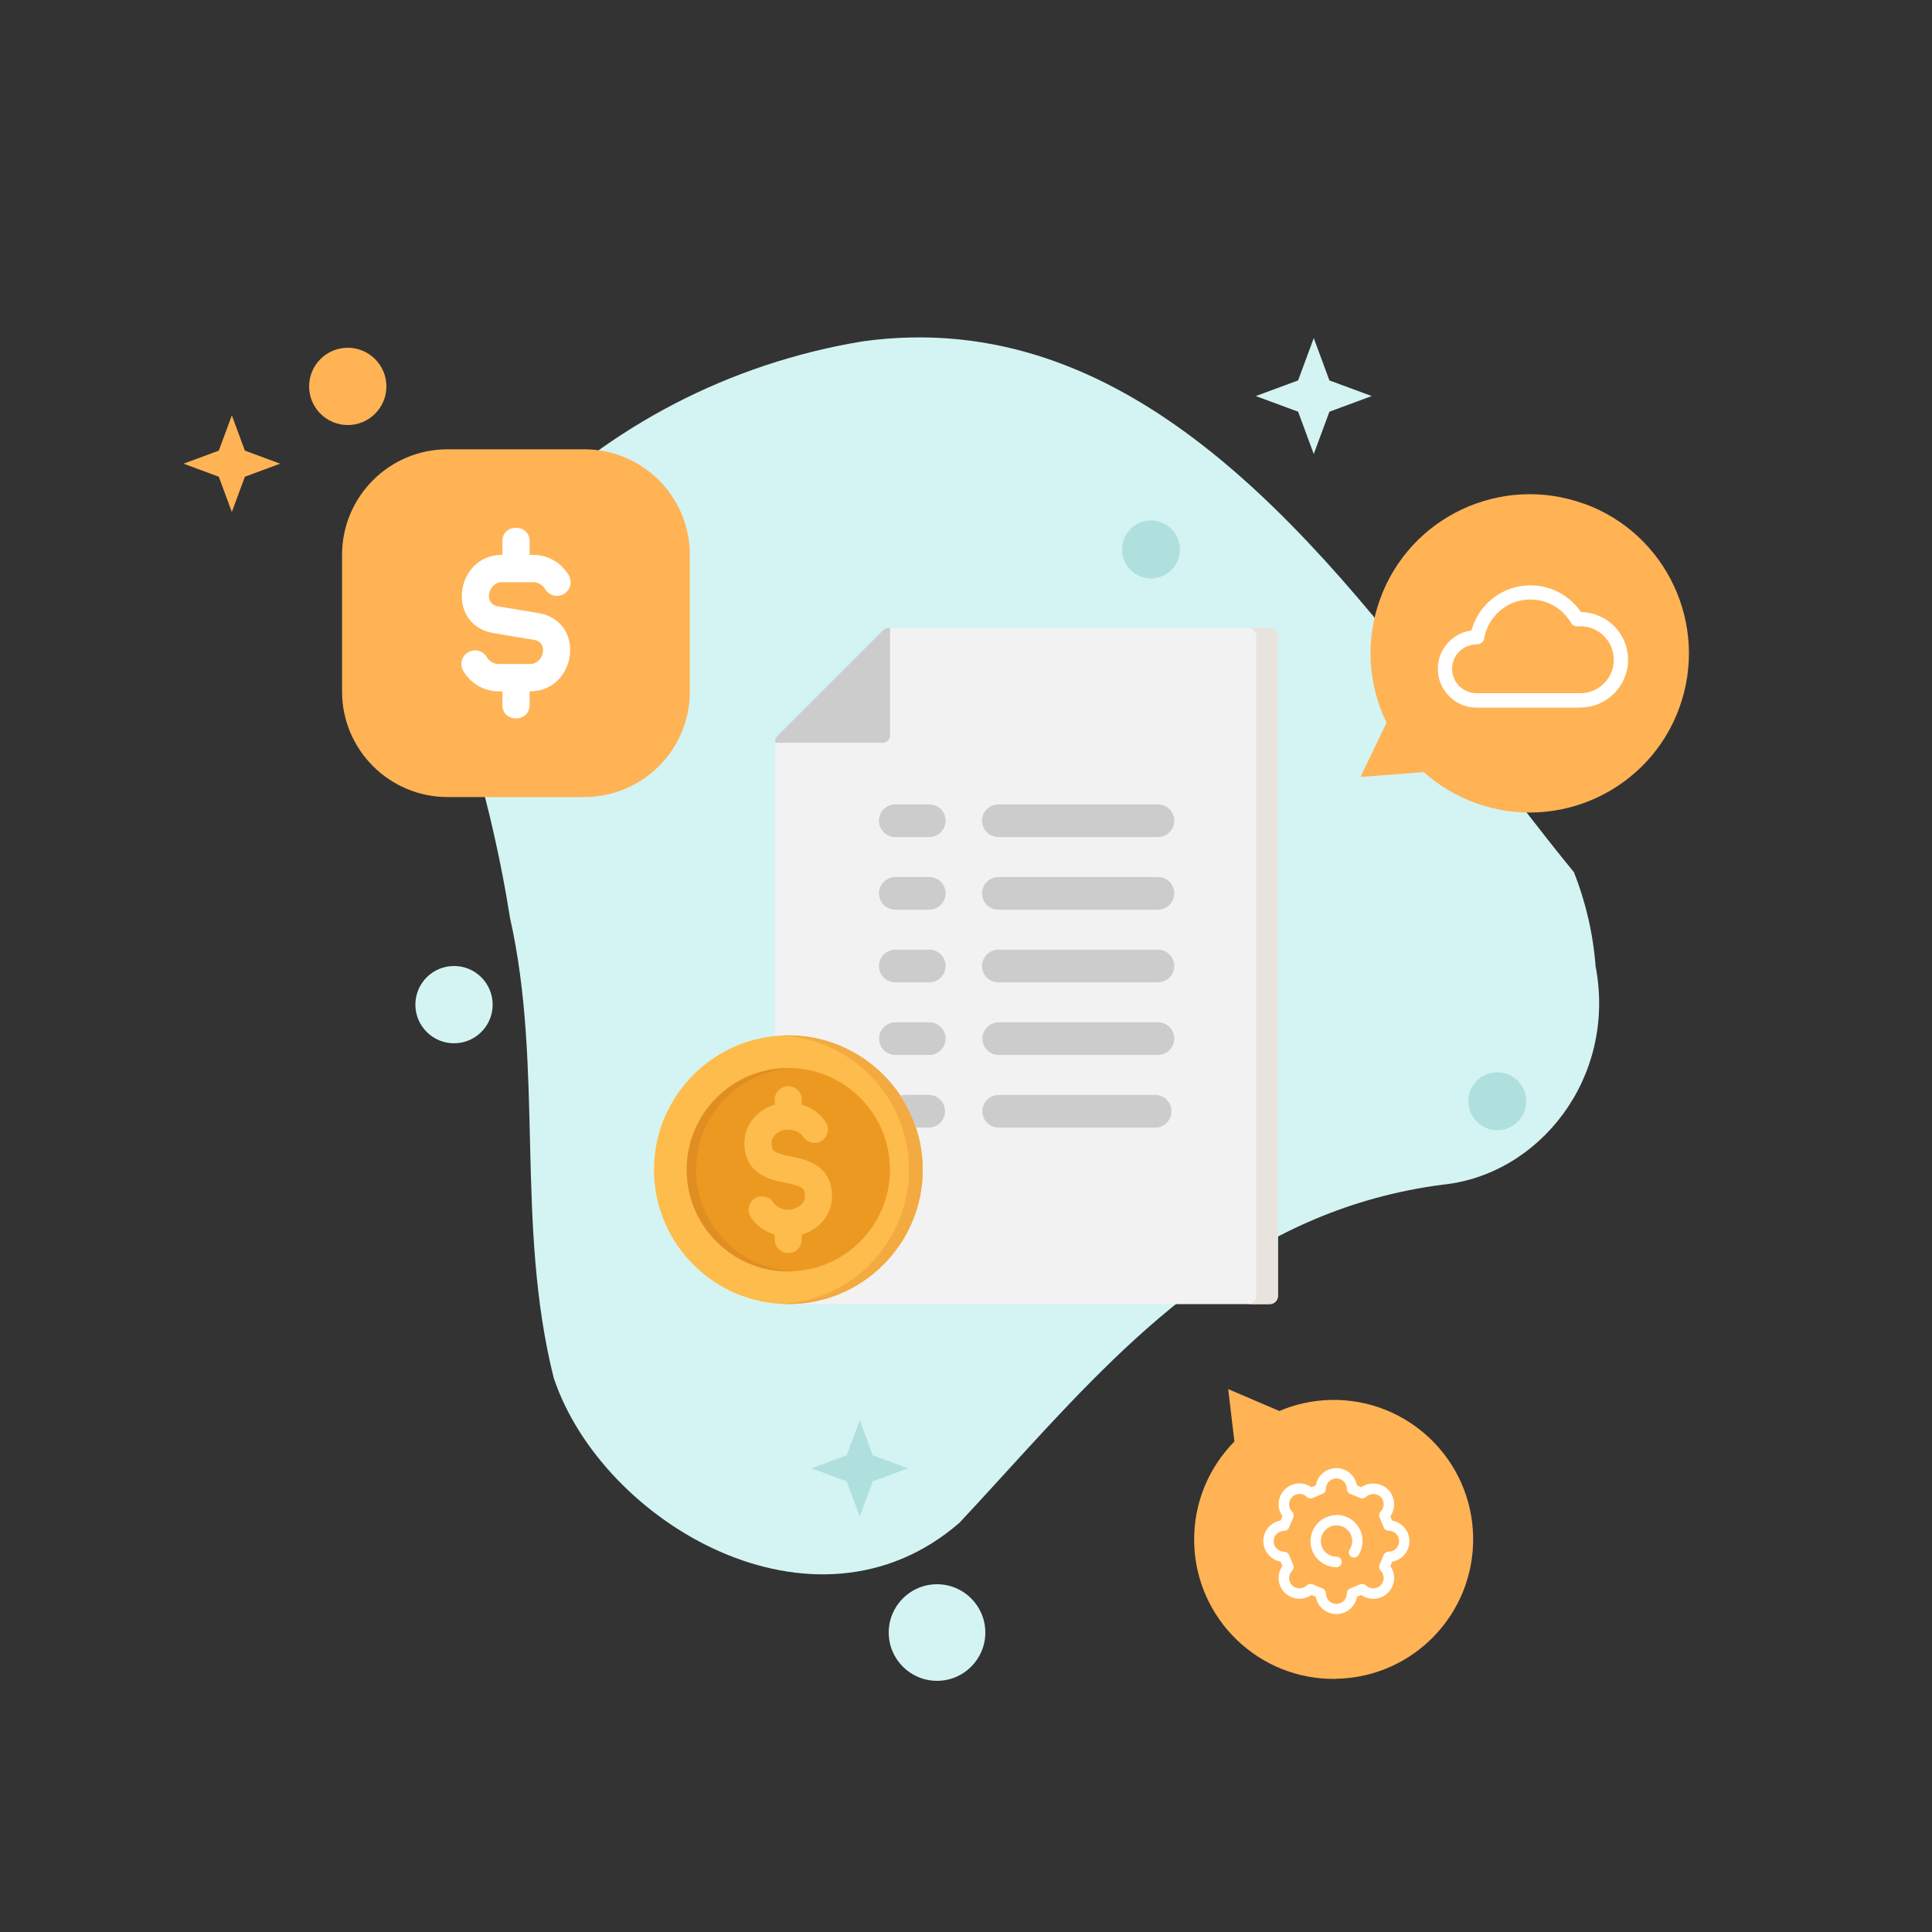 <svg width="200" height="200" viewBox="0 0 200 200" fill="none" xmlns="http://www.w3.org/2000/svg">
<rect x="0" y="0" width="200" height="200" fill="#333333" stroke="none"/>
<path d="M165.2 100.15C167.32 111.64 159.32 121.64 149.32 122.64C130.15 125.14 117.93 137.36 106.29 150.05C103.96 152.59 101.66 155.14 99.32 157.64C84.32 170.64 62.32 157.64 57.32 142.64C53.32 126.64 56.32 110.64 52.79 94.99C52.35 92.2 51.82 89.41 51.19 86.61C49.94 81.02 48.31 75.39 46.31 69.64C44.31 63.64 49.31 58.64 53.64 53.66C56.01 51.29 58.57 49.1 61.28 47.11C66.7 43.13 72.76 39.97 79.27 37.81C82.53 36.73 85.9 35.89 89.35 35.33C116.52 31.59 135.39 54.52 151.39 75.44C153.39 78.05 155.34 80.64 157.27 83.13C159.2 85.62 161.08 88.03 162.94 90.3C164.16 93.4 164.93 96.7 165.19 100.17L165.2 100.15Z" fill="#D3F4F2"/>
<path d="M119.15 59.88C120.807 59.88 122.15 58.537 122.15 56.88C122.15 55.223 120.807 53.88 119.15 53.88C117.493 53.88 116.15 55.223 116.15 56.88C116.15 58.537 117.493 59.88 119.15 59.88Z" fill="#B0E0DD"/>
<path d="M36 44C38.209 44 40 42.209 40 40C40 37.791 38.209 36 36 36C33.791 36 32 37.791 32 40C32 42.209 33.791 44 36 44Z" fill="#FFB355"/>
<path d="M155 117C156.657 117 158 115.657 158 114C158 112.343 156.657 111 155 111C153.343 111 152 112.343 152 114C152 115.657 153.343 117 155 117Z" fill="#B0E0DD"/>
<path d="M47 108C49.209 108 51 106.209 51 104C51 101.791 49.209 100 47 100C44.791 100 43 101.791 43 104C43 106.209 44.791 108 47 108Z" fill="#D3F4F2"/>
<path d="M97 174C99.761 174 102 171.761 102 169C102 166.239 99.761 164 97 164C94.239 164 92 166.239 92 169C92 171.761 94.239 174 97 174Z" fill="#D3F4F2"/>
<path d="M131.45 65H91.99C91.77 65 91.55 65.09 91.39 65.25L80.49 76.15C80.33 76.31 80.24 76.52 80.24 76.75V107.25C73.21 107.94 67.69 113.88 67.69 121.09C67.69 128.76 73.93 135 81.6 135H131.44C131.91 135 132.29 134.62 132.29 134.15V65.85C132.29 65.38 131.91 65 131.44 65H131.45Z" fill="#F2F2F2"/>
<path d="M131.45 65H129.19C129.66 65 130.04 65.38 130.04 65.85V134.15C130.04 134.62 129.66 135 129.19 135H131.45C131.92 135 132.3 134.62 132.3 134.15V65.85C132.3 65.38 131.92 65 131.45 65Z" fill="#E8E3DD"/>
<path d="M92.14 76.12V65H92C91.78 65 91.56 65.09 91.4 65.25L80.5 76.15C80.34 76.31 80.25 76.52 80.25 76.75V76.89H91.37C91.79 76.89 92.14 76.55 92.14 76.12Z" fill="#CCCCCC"/>
<path d="M81.61 107.18C73.94 107.18 67.7 113.42 67.7 121.09C67.7 128.76 73.94 135 81.61 135C89.28 135 95.52 128.76 95.52 121.09C95.52 113.42 89.28 107.18 81.61 107.18Z" fill="#FDBC4B"/>
<path d="M81.61 107.18C81.37 107.18 81.14 107.18 80.9 107.2C88.24 107.57 94.1 113.66 94.1 121.09C94.1 128.52 88.24 134.62 80.9 134.98C81.13 134.99 81.37 135 81.61 135C89.28 135 95.52 128.76 95.52 121.09C95.52 113.42 89.28 107.18 81.61 107.18Z" fill="#F2AA41"/>
<path d="M81.61 131.61C75.81 131.61 71.09 126.89 71.09 121.08C71.09 115.27 75.81 110.56 81.61 110.56C87.41 110.56 92.13 115.28 92.13 121.08C92.13 126.88 87.41 131.61 81.61 131.61Z" fill="#EC9922"/>
<path d="M72.07 121.09C72.07 115.45 76.53 110.84 82.1 110.58C81.94 110.58 81.77 110.57 81.61 110.57C75.81 110.57 71.09 115.29 71.09 121.09C71.09 126.89 75.81 131.62 81.61 131.62C81.78 131.62 81.94 131.62 82.1 131.61C76.53 131.35 72.07 126.74 72.07 121.1V121.09Z" fill="#E08E22"/>
<path d="M81.9 119.72C80.04 119.33 79.87 119.14 79.87 118.32C79.87 117.56 80.65 116.94 81.61 116.94C82.26 116.94 82.85 117.23 83.16 117.69C83.59 118.33 84.45 118.51 85.09 118.08C85.73 117.65 85.91 116.79 85.48 116.15C84.9 115.28 84.02 114.65 83 114.35V113.84C83 113.07 82.38 112.44 81.6 112.44C80.82 112.44 80.2 113.06 80.2 113.84V114.35C78.38 114.89 77.06 116.46 77.06 118.31C77.06 121.56 79.72 122.11 81.31 122.44C83.17 122.83 83.33 123.03 83.33 123.84C83.33 124.59 82.53 125.22 81.59 125.22C80.94 125.22 80.35 124.93 80.05 124.47C79.63 123.83 78.76 123.65 78.12 124.07C77.48 124.49 77.3 125.36 77.72 126C78.3 126.88 79.18 127.51 80.2 127.81V128.32C80.2 129.09 80.82 129.72 81.6 129.72C82.38 129.72 83 129.1 83 128.32V127.81C84.82 127.27 86.13 125.7 86.13 123.85C86.13 120.61 83.48 120.05 81.89 119.71L81.9 119.72Z" fill="#FDBC4B"/>
<path d="M119.87 109.21H103.39C102.45 109.21 101.7 108.45 101.7 107.52C101.7 106.59 102.46 105.83 103.39 105.83H119.87C120.81 105.83 121.56 106.59 121.56 107.52C121.56 108.45 120.8 109.21 119.87 109.21Z" fill="#CCCCCC"/>
<path d="M119.87 101.69H103.35C102.41 101.69 101.66 100.93 101.66 100C101.66 99.07 102.42 98.31 103.35 98.31H119.87C120.81 98.31 121.56 99.07 121.56 100C121.56 100.93 120.8 101.69 119.87 101.69Z" fill="#CCCCCC"/>
<path d="M119.87 94.17H103.35C102.41 94.17 101.66 93.41 101.66 92.48C101.66 91.55 102.42 90.79 103.35 90.79H119.87C120.81 90.79 121.56 91.55 121.56 92.48C121.56 93.41 120.8 94.17 119.87 94.17Z" fill="#CCCCCC"/>
<path d="M119.87 86.65H103.35C102.41 86.65 101.66 85.89 101.66 84.96C101.66 84.03 102.42 83.27 103.35 83.27H119.87C120.81 83.27 121.56 84.03 121.56 84.96C121.56 85.89 120.8 86.65 119.87 86.65Z" fill="#CCCCCC"/>
<path d="M119.58 116.73H103.38C102.44 116.73 101.69 115.97 101.69 115.04C101.69 114.11 102.45 113.35 103.38 113.35H119.58C120.52 113.35 121.27 114.11 121.27 115.04C121.27 115.97 120.51 116.73 119.58 116.73Z" fill="#CCCCCC"/>
<path d="M96.2 109.21H92.69C91.75 109.21 91 108.45 91 107.52C91 106.59 91.76 105.83 92.69 105.83H96.2C97.14 105.83 97.89 106.59 97.89 107.52C97.89 108.45 97.13 109.21 96.2 109.21Z" fill="#CCCCCC"/>
<path d="M96.2 101.69H92.68C91.74 101.69 90.99 100.93 90.99 100C90.99 99.07 91.75 98.31 92.68 98.31H96.2C97.14 98.31 97.89 99.07 97.89 100C97.89 100.93 97.13 101.69 96.2 101.69Z" fill="#CCCCCC"/>
<path d="M96.2 94.17H92.68C91.74 94.17 90.99 93.41 90.99 92.48C90.99 91.55 91.75 90.79 92.68 90.79H96.2C97.14 90.79 97.89 91.55 97.89 92.48C97.89 93.41 97.13 94.17 96.2 94.17Z" fill="#CCCCCC"/>
<path d="M96.2 86.65H92.68C91.74 86.65 90.99 85.89 90.99 84.96C90.99 84.03 91.75 83.27 92.68 83.27H96.2C97.14 83.27 97.89 84.03 97.89 84.96C97.89 85.89 97.13 86.65 96.2 86.65Z" fill="#CCCCCC"/>
<path d="M96.14 113.34H93.7C93.53 113.34 93.36 113.37 93.21 113.41C93.89 114.43 94.43 115.54 94.82 116.72H96.14C97.08 116.72 97.83 115.96 97.83 115.03C97.83 114.1 97.07 113.34 96.14 113.34Z" fill="#CCCCCC"/>
<path d="M163.966 52.145C155.408 49.054 145.95 53.475 142.86 62.033C141.283 66.38 141.665 70.961 143.537 74.816L140.84 80.431L147.391 79.926C148.918 81.293 150.716 82.389 152.748 83.128C161.306 86.219 170.764 81.798 173.854 73.24C176.945 64.681 172.525 55.224 163.966 52.133V52.145Z" fill="#FFB355"/>
<path d="M163.634 73.252H152.846C150.63 73.252 148.844 71.454 148.844 69.237C148.844 67.23 150.334 65.531 152.329 65.272C153.24 61.898 156.713 59.903 160.087 60.815C161.54 61.209 162.809 62.107 163.658 63.364C166.392 63.4 168.572 65.642 168.535 68.363C168.498 71.06 166.318 73.227 163.621 73.24L163.634 73.252ZM152.846 66.713C151.455 66.713 150.322 67.846 150.322 69.237C150.322 70.629 151.455 71.762 152.846 71.762H163.634C165.542 71.737 167.082 70.173 167.057 68.252C167.032 66.368 165.518 64.853 163.634 64.829C163.535 64.829 163.437 64.829 163.326 64.841C163.043 64.866 162.772 64.718 162.624 64.472C161.282 62.157 158.314 61.369 155.999 62.711C154.755 63.437 153.893 64.669 153.647 66.085C153.585 66.442 153.265 66.713 152.896 66.701H152.834L152.846 66.713Z" fill="white"/>
<path d="M138.33 173.797C130.352 173.948 123.771 167.607 123.62 159.642C123.545 155.59 125.143 151.903 127.785 149.223L127.144 143.8L132.441 146.065C134.089 145.36 135.889 144.958 137.789 144.92C145.766 144.769 152.347 151.111 152.498 159.076C152.649 167.053 146.307 173.634 138.342 173.785L138.33 173.797Z" fill="#FFB355"/>
<path d="M145.905 159.541C145.905 158.484 145.137 157.591 144.118 157.415L143.929 156.962C144.52 156.119 144.432 154.948 143.69 154.193C142.96 153.464 141.752 153.376 140.922 153.954L140.469 153.766C140.293 152.759 139.412 151.979 138.342 151.979C137.273 151.979 136.392 152.746 136.216 153.766L135.763 153.954C134.92 153.363 133.75 153.438 132.995 154.193C132.592 154.596 132.365 155.137 132.365 155.716C132.365 156.169 132.504 156.597 132.756 156.949L132.567 157.402C131.56 157.578 130.78 158.459 130.78 159.529C130.78 160.586 131.548 161.479 132.567 161.655L132.756 162.108C132.164 162.951 132.24 164.121 132.995 164.876C133.724 165.606 134.932 165.694 135.763 165.115L136.216 165.304C136.392 166.311 137.273 167.091 138.342 167.091C139.412 167.091 140.293 166.323 140.469 165.304L140.922 165.115C141.765 165.707 142.935 165.631 143.69 164.876C144.093 164.474 144.319 163.933 144.319 163.354C144.319 162.901 144.181 162.473 143.929 162.121L144.118 161.668C145.124 161.491 145.905 160.611 145.905 159.541ZM143.753 160.623C143.539 160.623 143.338 160.749 143.25 160.95L142.809 161.995C142.721 162.196 142.771 162.423 142.922 162.586C143.124 162.787 143.237 163.064 143.237 163.354C143.237 163.643 143.124 163.907 142.922 164.121C142.507 164.536 141.815 164.536 141.4 164.121C141.249 163.97 141.01 163.92 140.809 164.008L139.752 164.448C139.55 164.537 139.424 164.725 139.424 164.952C139.424 165.543 138.946 166.034 138.342 166.034C137.738 166.034 137.26 165.556 137.26 164.952C137.26 164.738 137.134 164.537 136.933 164.448L135.876 164.008C135.675 163.92 135.448 163.97 135.285 164.121C134.882 164.524 134.165 164.524 133.762 164.121C133.347 163.706 133.347 163.014 133.762 162.599C133.913 162.448 133.963 162.209 133.875 162.007L133.435 160.963C133.347 160.762 133.158 160.636 132.932 160.636C132.34 160.636 131.85 160.158 131.85 159.554C131.85 158.962 132.328 158.472 132.932 158.472C133.146 158.472 133.347 158.346 133.435 158.144L133.875 157.087C133.963 156.886 133.913 156.66 133.762 156.496C133.561 156.295 133.448 156.018 133.448 155.729C133.448 155.439 133.561 155.175 133.762 154.961C134.177 154.546 134.869 154.546 135.285 154.961C135.436 155.112 135.675 155.162 135.876 155.074L136.933 154.634C137.134 154.546 137.26 154.357 137.26 154.131C137.26 153.539 137.738 153.048 138.342 153.048C138.946 153.048 139.424 153.527 139.424 154.131C139.424 154.344 139.55 154.546 139.752 154.634L140.809 155.074C141.01 155.162 141.236 155.112 141.4 154.961C141.803 154.558 142.52 154.558 142.922 154.961C143.338 155.376 143.338 156.068 142.922 156.484C142.771 156.635 142.721 156.874 142.809 157.075L143.25 158.132C143.338 158.333 143.526 158.459 143.753 158.459C144.344 158.459 144.835 158.937 144.835 159.541C144.835 160.133 144.357 160.623 143.753 160.623Z" fill="white"/>
<path d="M138.355 156.848C136.87 156.848 135.662 158.056 135.662 159.541C135.662 161.026 136.87 162.234 138.355 162.234C138.657 162.234 138.896 161.995 138.896 161.693C138.896 161.391 138.657 161.152 138.355 161.152C137.462 161.152 136.732 160.422 136.732 159.529C136.732 158.635 137.462 157.905 138.355 157.905C139.248 157.905 139.978 158.635 139.978 159.529C139.978 159.843 139.89 160.145 139.714 160.409C139.55 160.661 139.626 160.988 139.877 161.152C140.129 161.315 140.456 161.24 140.62 160.988C140.909 160.548 141.048 160.044 141.048 159.516C141.048 158.031 139.84 156.823 138.355 156.823V156.848Z" fill="white"/>
<path d="M60.482 46.51H46.338C40.303 46.51 35.41 51.403 35.41 57.438V71.582C35.41 77.617 40.303 82.51 46.338 82.51H60.482C66.517 82.51 71.41 77.617 71.41 71.582V57.438C71.41 51.403 66.517 46.51 60.482 46.51Z" fill="#FFB355"/>
<path d="M54.827 71.57V72.986C54.827 74.834 52.005 74.834 52.005 72.986V71.57H51.623C50.12 71.57 48.716 70.756 47.952 69.45C47.558 68.773 47.792 67.91 48.469 67.516C49.147 67.122 50.01 67.356 50.404 68.034C50.663 68.477 51.131 68.736 51.623 68.736H54.827C56.231 68.822 56.86 66.543 55.332 66.247L51.032 65.533C46.092 64.621 47.151 57.413 52.005 57.438V56.021C52.005 54.173 54.827 54.173 54.827 56.021V57.438H55.209C56.712 57.438 58.116 58.251 58.88 59.557C59.274 60.235 59.04 61.097 58.363 61.492C57.685 61.886 56.823 61.652 56.428 60.974C56.17 60.543 55.702 60.272 55.209 60.272H52.005C50.601 60.186 49.973 62.465 51.5 62.761L55.8 63.475C60.74 64.387 59.681 71.594 54.827 71.57Z" fill="white"/>
<path d="M90.35 150.65L94 152L90.35 153.35L89 157L87.65 153.35L84 152L87.65 150.65L89 147L90.35 150.65Z" fill="#B0E0DD"/>
<path d="M25.35 46.65L29 48L25.35 49.35L24 53L22.65 49.35L19 48L22.65 46.65L24 43L25.35 46.65Z" fill="#FFB355"/>
<path d="M137.62 39.38L142 41L137.62 42.62L136 47L134.38 42.62L130 41L134.38 39.38L136 35L137.62 39.38Z" fill="#D3F4F2"/>
</svg>